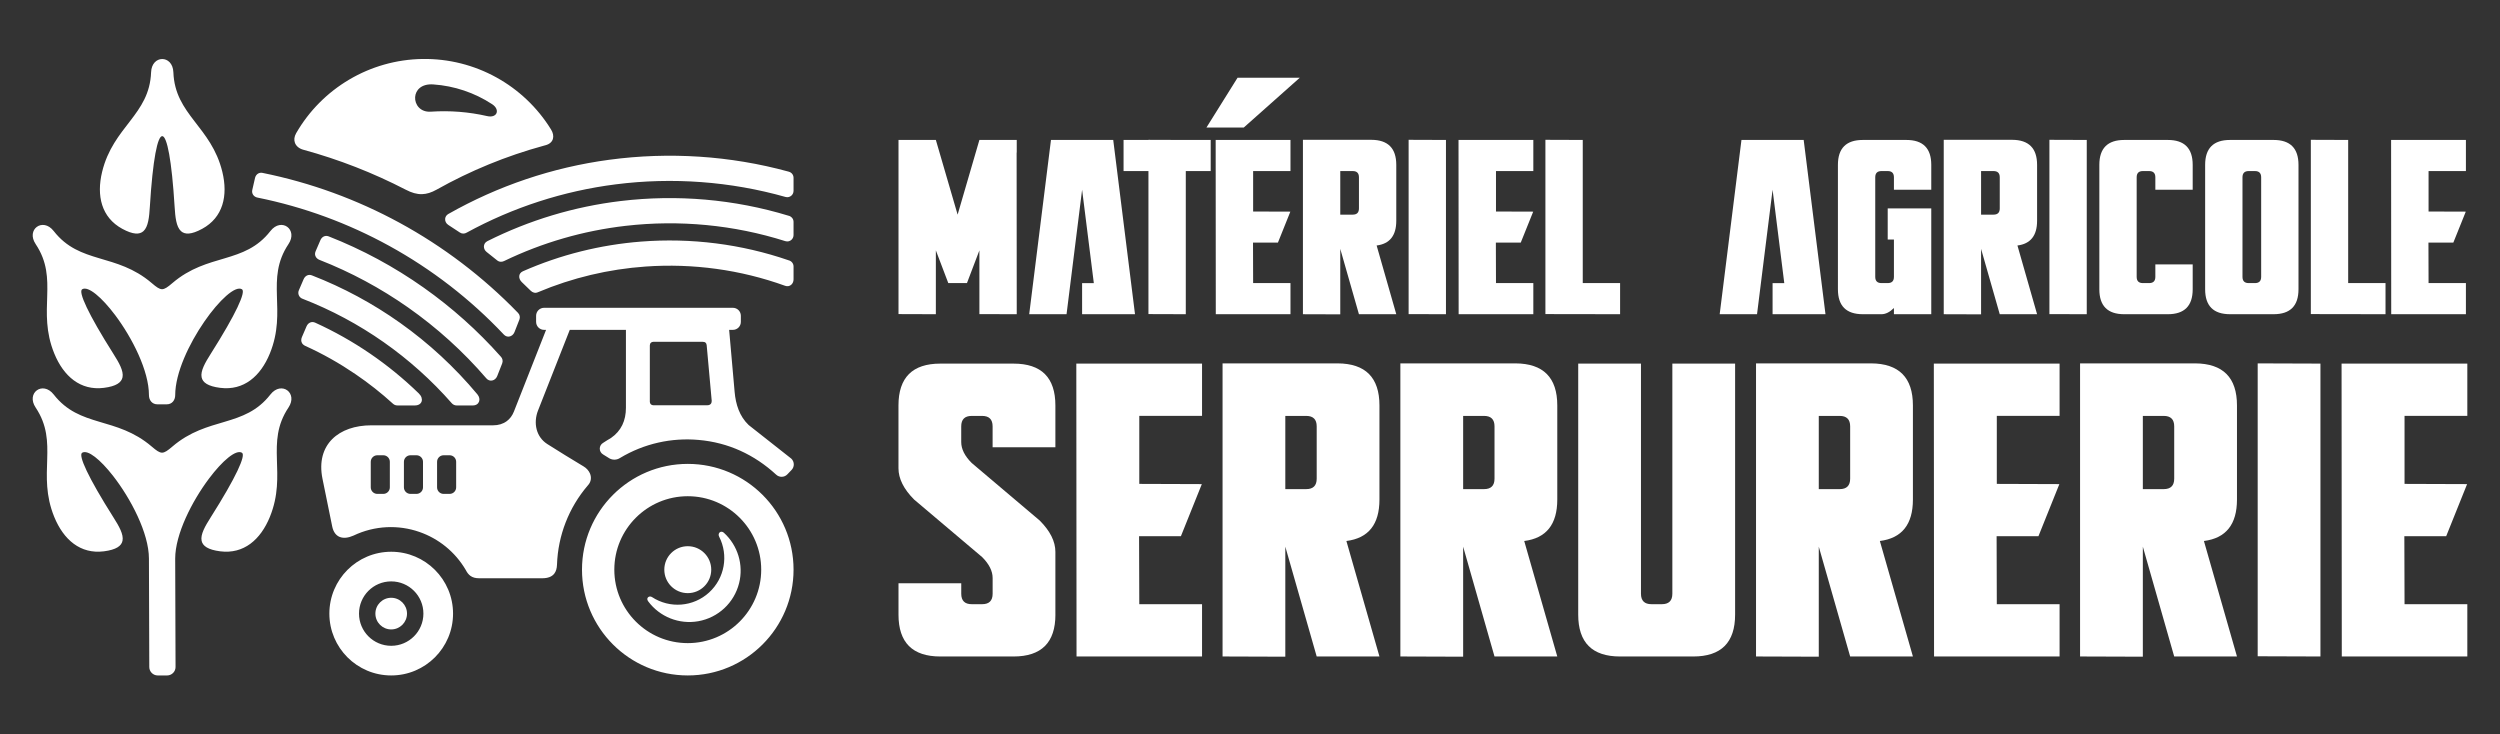 <?xml version="1.0" encoding="utf-8"?>
<!-- Generator: Adobe Illustrator 16.0.0, SVG Export Plug-In . SVG Version: 6.00 Build 0)  -->
<!DOCTYPE svg PUBLIC "-//W3C//DTD SVG 1.1//EN" "http://www.w3.org/Graphics/SVG/1.1/DTD/svg11.dtd">
<svg version="1.1" id="Calque_1" xmlns="http://www.w3.org/2000/svg" xmlns:xlink="http://www.w3.org/1999/xlink" x="0px" y="0px"
	 width="204.25px" height="60px" viewBox="0 0 204.25 60" enable-background="new 0 0 204.25 60" xml:space="preserve">
<rect x="0" y="0" width="204.25" height="60" fill="#333333" stroke="none"/>
<g>
	<path id="Logo" fill-rule="evenodd" clip-rule="evenodd" fill="#FFFFFF" d="M64.439,21.269c0.226,0.055,0.394,0.259,0.394,0.501
		v1.054c0,0.174-0.069,0.33-0.181,0.433c-0.127,0.117-0.31,0.164-0.509,0.092c-3.644-1.316-7.535-1.845-11.397-1.573
		c-3.018,0.212-5.986,0.915-8.785,2.094c-0.115,0.055-0.232,0.065-0.34,0.036c-0.097-0.024-0.188-0.079-0.266-0.157
		c-0.239-0.236-0.479-0.469-0.723-0.7c-0.153-0.146-0.229-0.334-0.209-0.507c0.018-0.157,0.115-0.3,0.304-0.383
		c3.064-1.349,6.324-2.161,9.647-2.421C56.45,19.419,60.573,19.935,64.439,21.269L64.439,21.269z M33.897,33.125H32.47
		c-0.131,0-0.26-0.045-0.358-0.135c-0.969-0.883-1.999-1.693-3.08-2.428c-1.291-0.879-2.654-1.65-4.08-2.297
		c-0.125-0.056-0.219-0.134-0.275-0.229c-0.082-0.14-0.088-0.313-0.011-0.495l0.378-0.88c0.061-0.142,0.164-0.252,0.291-0.309
		c0.121-0.054,0.263-0.058,0.409,0.007c1.568,0.711,3.071,1.559,4.489,2.528c1.418,0.969,2.752,2.06,3.987,3.259
		c0.219,0.213,0.287,0.455,0.229,0.645C34.389,32.986,34.196,33.125,33.897,33.125L33.897,33.125z M42.312,25.552
		c-2.854-2.942-6.114-5.416-9.669-7.352c-3.486-1.897-7.255-3.279-11.201-4.076c-0.132-0.026-0.253-0.003-0.354,0.056
		c-0.126,0.074-0.217,0.203-0.253,0.36l-0.224,0.983c-0.035,0.152,0,0.296,0.079,0.407c0.078,0.109,0.202,0.187,0.349,0.214
		c3.789,0.765,7.414,2.103,10.761,3.944c3.46,1.902,6.624,4.343,9.365,7.248c0.125,0.133,0.281,0.181,0.429,0.162
		c0.185-0.024,0.357-0.156,0.438-0.36l0.399-1.017C42.512,25.924,42.468,25.7,42.312,25.552L42.312,25.552z M40.914,29.134
		c-1.882-2.12-4.001-4.011-6.305-5.639c-2.402-1.697-5.007-3.105-7.758-4.184c-0.148-0.058-0.292-0.046-0.412,0.016
		c-0.113,0.059-0.206,0.162-0.262,0.294l-0.395,0.917c-0.073,0.17-0.053,0.333,0.03,0.463c0.065,0.103,0.17,0.185,0.299,0.235
		c2.562,1.004,4.984,2.31,7.222,3.879c2.357,1.653,4.51,3.599,6.402,5.798c0.133,0.154,0.306,0.207,0.468,0.176
		c0.176-0.031,0.338-0.16,0.416-0.357l0.411-1.046C41.106,29.489,41.054,29.273,40.914,29.134L40.914,29.134z M38.633,33.125
		c0.261,0,0.438-0.131,0.506-0.314c0.065-0.174,0.027-0.396-0.134-0.59c-1.849-2.215-3.971-4.178-6.311-5.839
		c-2.229-1.583-4.652-2.891-7.214-3.885c-0.15-0.058-0.29-0.045-0.408,0.015c-0.117,0.061-0.211,0.169-0.269,0.304l-0.389,0.904
		c-0.062,0.145-0.052,0.301,0.012,0.431c0.061,0.123,0.17,0.222,0.311,0.266c2.341,0.909,4.559,2.1,6.606,3.535
		c2.043,1.434,3.917,3.111,5.571,4.996c0.102,0.117,0.253,0.178,0.403,0.178H38.633L38.633,33.125z M64.409,14.017
		c0.102,0.018,0.192,0.065,0.263,0.134c0.099,0.094,0.161,0.227,0.161,0.373v1.06c0,0.163-0.07,0.307-0.18,0.402
		c-0.123,0.108-0.295,0.156-0.475,0.106c-4.492-1.272-9.24-1.622-13.872-1.031c-4.269,0.542-8.394,1.878-12.171,3.941
		c-0.086,0.055-0.187,0.083-0.288,0.082c-0.096-0.001-0.193-0.03-0.279-0.089c-0.312-0.211-0.626-0.416-0.943-0.619
		c-0.186-0.119-0.274-0.317-0.256-0.506c0.015-0.152,0.1-0.297,0.259-0.387c4.059-2.303,8.518-3.807,13.143-4.429
		C54.661,12.396,59.65,12.717,64.409,14.017L64.409,14.017z M64.423,17.624c-4.43-1.35-9.115-1.752-13.713-1.2
		c-3.798,0.456-7.473,1.563-10.891,3.278c-0.191,0.095-0.284,0.268-0.284,0.444c0,0.161,0.075,0.324,0.219,0.438
		c0.29,0.228,0.577,0.456,0.862,0.688c0.089,0.072,0.19,0.11,0.294,0.115c0.088,0.003,0.179-0.015,0.266-0.056
		c3.13-1.512,6.496-2.485,9.949-2.881c4.385-0.502,8.831-0.081,13.038,1.252c0.193,0.061,0.381,0.006,0.508-0.117
		c0.1-0.095,0.162-0.232,0.162-0.387v-1.07c0-0.133-0.05-0.254-0.134-0.346C64.628,17.704,64.531,17.646,64.423,17.624z
		 M9.263,42.262c0.455,0.717,0.851,1.4,0.746,1.918c-0.086,0.422-0.511,0.734-1.518,0.863c-1.925,0.246-3.299-0.953-4.058-2.807
		c-1.444-3.539,0.413-6.043-1.521-8.939c-0.398-0.594-0.259-1.141,0.091-1.402c0.358-0.268,0.935-0.238,1.384,0.336
		c2.142,2.746,5.104,1.768,8.008,4.252c0.39,0.334,0.62,0.498,0.844,0.5c0.225-0.002,0.455-0.166,0.845-0.5
		c2.904-2.484,5.867-1.506,8.008-4.252c0.449-0.574,1.026-0.604,1.384-0.336c0.35,0.262,0.489,0.809,0.092,1.402
		c-1.934,2.896-0.078,5.4-1.522,8.939c-0.758,1.854-2.132,3.053-4.057,2.807c-1.007-0.129-1.431-0.441-1.518-0.863
		c-0.105-0.518,0.292-1.201,0.746-1.918c2.078-3.283,2.886-5.07,2.55-5.273c-0.487-0.293-1.597,0.652-2.689,2.107
		c-1.396,1.859-2.765,4.551-2.765,6.543l0.029,8.859c0.001,0.377-0.313,0.686-0.686,0.686h-0.773c-0.374,0-0.686-0.309-0.686-0.686
		l-0.029-8.859c0-2.076-1.486-4.91-2.941-6.773c-1.035-1.322-2.054-2.154-2.514-1.877C6.378,37.191,7.186,38.979,9.263,42.262
		L9.263,42.262z M9.263,28.906c-2.077-3.282-2.885-5.071-2.549-5.273c0.487-0.294,1.602,0.657,2.698,2.117
		c1.394,1.859,2.757,4.544,2.757,6.533c0,0.41,0.256,0.75,0.686,0.75h0.773c0.43,0,0.686-0.342,0.686-0.75
		c0-1.809,1.127-4.192,2.379-6.007c1.207-1.75,2.531-2.972,3.075-2.643c0.336,0.203-0.472,1.991-2.55,5.273
		c-0.453,0.717-0.851,1.4-0.746,1.918c0.086,0.424,0.51,0.736,1.518,0.863c1.925,0.246,3.299-0.951,4.057-2.807
		c1.445-3.539-0.412-6.042,1.522-8.938c0.397-0.594,0.258-1.141-0.092-1.403c-0.358-0.268-0.935-0.24-1.384,0.337
		c-2.142,2.745-5.104,1.767-8.008,4.251c-0.39,0.333-0.62,0.498-0.845,0.5c-0.225-0.002-0.455-0.167-0.844-0.5
		c-2.904-2.484-5.866-1.506-8.008-4.251c-0.449-0.577-1.026-0.604-1.384-0.337c-0.351,0.262-0.489,0.809-0.091,1.403
		c1.934,2.896,0.077,5.399,1.521,8.938c0.758,1.856,2.133,3.053,4.058,2.807c1.007-0.127,1.431-0.439,1.518-0.863
		C10.114,30.307,9.717,29.623,9.263,28.906L9.263,28.906z M12.243,16.889c-0.052,0.847-0.131,1.634-0.519,1.992
		c-0.318,0.293-0.845,0.297-1.736-0.188c-1.705-0.929-2.117-2.705-1.645-4.651c0.902-3.715,3.873-4.657,4.001-8.136
		c0.026-0.716,0.459-1.077,0.896-1.084c0.447-0.008,0.898,0.353,0.925,1.084c0.128,3.479,3.099,4.421,4,8.136
		c0.473,1.947,0.06,3.724-1.644,4.651c-0.892,0.486-1.419,0.481-1.736,0.188c-0.389-0.358-0.466-1.145-0.519-1.992
		c-0.235-3.813-0.619-5.735-1.002-5.767C12.874,11.09,12.481,13.012,12.243,16.889z M30.824,37.195h0.494
		c0.292,0,0.532,0.24,0.532,0.533v2.09c0,0.293-0.24,0.533-0.532,0.533h-0.494c-0.293,0-0.533-0.24-0.533-0.533v-2.09
		C30.291,37.436,30.531,37.195,30.824,37.195L30.824,37.195z M52.956,49.129c0.944,1.27,2.528,1.902,4.095,1.625
		c1.626-0.289,2.932-1.506,3.333-3.107c0.379-1.506-0.107-3.088-1.244-4.123c-0.117-0.105-0.245-0.102-0.329-0.039
		c-0.092,0.07-0.135,0.213-0.059,0.357c0.784,1.523,0.458,3.396-0.818,4.563c-1.291,1.182-3.215,1.328-4.668,0.375
		c-0.105-0.07-0.231-0.057-0.309,0.008C52.875,48.857,52.846,48.982,52.956,49.129L52.956,49.129z M31.961,48.838
		c0.714,0,1.292,0.58,1.292,1.293c0,0.715-0.579,1.293-1.292,1.293c-0.713,0-1.292-0.578-1.292-1.293
		C30.669,49.418,31.248,48.838,31.961,48.838L31.961,48.838z M56.191,44.625c1.059,0,1.917,0.857,1.917,1.916
		c0,1.061-0.858,1.918-1.917,1.918c-1.059,0-1.917-0.857-1.917-1.918C54.274,45.482,55.132,44.625,56.191,44.625L56.191,44.625z
		 M31.961,45.078c-2.79,0-5.052,2.262-5.052,5.053s2.262,5.053,5.052,5.053c2.791,0,5.053-2.262,5.053-5.053
		S34.751,45.078,31.961,45.078L31.961,45.078z M31.961,47.5c-1.453,0-2.63,1.178-2.63,2.631s1.178,2.631,2.63,2.631
		c1.453,0,2.631-1.178,2.631-2.631S33.414,47.5,31.961,47.5L31.961,47.5z M56.191,37.9c4.773,0,8.642,3.869,8.642,8.641
		c0,4.773-3.869,8.643-8.642,8.643s-8.642-3.869-8.642-8.643C47.549,41.77,51.418,37.9,56.191,37.9L56.191,37.9z M56.191,40.541
		c3.313,0,6,2.688,6,6c0,3.314-2.687,6.002-6,6.002c-3.314,0-6.001-2.688-6.001-6.002C50.19,43.229,52.877,40.541,56.191,40.541
		L56.191,40.541z M36.241,37.195h0.495c0.293,0,0.532,0.24,0.532,0.533v2.09c0,0.293-0.239,0.533-0.532,0.533h-0.495
		c-0.293,0-0.532-0.24-0.532-0.533v-2.09C35.709,37.436,35.948,37.195,36.241,37.195L36.241,37.195z M33.533,37.195h0.494
		c0.292,0,0.532,0.24,0.532,0.533v2.09c0,0.293-0.24,0.533-0.532,0.533h-0.494c-0.293,0-0.533-0.24-0.533-0.533v-2.09
		C33,37.436,33.24,37.195,33.533,37.195L33.533,37.195z M57.418,27.927H53.37c-0.079,0-0.146,0.029-0.194,0.077
		c-0.055,0.053-0.085,0.132-0.085,0.219v4.609c0,0.076,0.032,0.146,0.082,0.197c0.051,0.051,0.121,0.08,0.198,0.08h4.419
		c0.116,0,0.211-0.035,0.274-0.104c0.054-0.059,0.084-0.141,0.084-0.246l-0.412-4.552c-0.008-0.096-0.04-0.164-0.091-0.21
		C57.591,27.949,57.514,27.927,57.418,27.927L57.418,27.927z M63.41,38.777c0.129,0.123,0.297,0.182,0.463,0.178
		s0.331-0.07,0.454-0.201l0.348-0.363c0.123-0.129,0.181-0.297,0.177-0.463c-0.004-0.166-0.071-0.332-0.199-0.455l-3.49-2.75
		c-0.377-0.361-0.641-0.783-0.821-1.244c-0.18-0.457-0.278-0.951-0.323-1.459l-0.448-5.07h0.308c0.179,0,0.341-0.074,0.459-0.191
		c0.117-0.118,0.19-0.281,0.19-0.46v-0.502c0-0.178-0.073-0.341-0.19-0.459c-0.118-0.117-0.281-0.191-0.459-0.191H44.45
		c-0.179,0-0.341,0.074-0.459,0.191c-0.117,0.118-0.191,0.281-0.191,0.459v0.502c0,0.179,0.074,0.342,0.191,0.46
		c0.118,0.117,0.281,0.191,0.459,0.191h0.164l-2.627,6.674c-0.132,0.336-0.331,0.598-0.582,0.783
		c-0.304,0.227-0.684,0.342-1.116,0.342h-9.953c-1.32,0-2.456,0.389-3.193,1.125c-0.743,0.744-1.082,1.842-0.794,3.25l0.792,3.887
		c0.094,0.461,0.315,0.734,0.605,0.854c0.319,0.131,0.721,0.078,1.134-0.107c1.747-0.834,3.676-0.893,5.383-0.299
		c1.548,0.537,2.915,1.609,3.799,3.125c0.103,0.205,0.224,0.355,0.368,0.461c0.19,0.139,0.423,0.199,0.716,0.199h5.148
		c0.469,0,0.792-0.127,0.986-0.373c0.145-0.182,0.217-0.432,0.227-0.744c0.08-2.377,0.966-4.656,2.513-6.461
		c0.289-0.305,0.314-0.674,0.176-0.992c-0.1-0.227-0.283-0.43-0.516-0.568c-0.599-0.352-2.396-1.459-2.979-1.836
		c-0.453-0.293-0.733-0.719-0.856-1.189c-0.129-0.494-0.086-1.041,0.113-1.545l2.591-6.584h4.589v6.369
		c0,0.512-0.094,0.988-0.297,1.406c-0.199,0.408-0.502,0.766-0.924,1.057c-0.216,0.125-0.43,0.256-0.638,0.395
		c-0.17,0.096-0.277,0.275-0.279,0.471c-0.002,0.197,0.102,0.377,0.271,0.477c0.355,0.221,0.533,0.33,0.533,0.33
		c0.265,0.141,0.585,0.127,0.838-0.033c1.986-1.197,4.244-1.68,6.439-1.482C59.5,36.154,61.63,37.141,63.41,38.777z M35.674,15.492
		L35.674,15.492c2.756-1.548,5.69-2.751,8.74-3.585l0,0l0.161-0.044c0.333-0.089,0.528-0.279,0.597-0.513
		c0.067-0.23,0.014-0.503-0.15-0.768c-2.227-3.615-6.208-5.83-10.509-5.764c-4.294,0.065-8.202,2.394-10.318,6.065
		c-0.162,0.284-0.184,0.562-0.096,0.792c0.1,0.264,0.343,0.466,0.684,0.559c2.896,0.79,5.7,1.885,8.366,3.263
		c0.479,0.251,0.905,0.376,1.33,0.365C34.863,15.853,35.249,15.731,35.674,15.492L35.674,15.492z M40.206,8.512
		c0.35,0.229,0.449,0.527,0.354,0.739c-0.091,0.202-0.36,0.325-0.758,0.234c-1.509-0.346-3.062-0.466-4.606-0.361
		c-0.856,0.058-1.318-0.583-1.28-1.191c0.036-0.565,0.503-1.104,1.486-1.036C37.115,7.015,38.77,7.572,40.206,8.512z"/>
	<g>
		<g>
			<path fill="#FFFFFF" d="M76.459,20.454v5.217l-3.051-0.01V11.434h3.051l1.779,6.102l1.779-6.102h3.051v1.017l-0.01,0.021
				l0.01,13.2l-3.051-0.01v-5.207L79,23.129h-1.525L76.459,20.454z"/>
			<path fill="#FFFFFF" d="M89.365,23.129l-0.957-7.627l-1.271,10.17h-3.051l1.779-14.238h5.086l1.779,14.238h-4.322v-2.542H89.365z
				"/>
			<path fill="#FFFFFF" d="M93.828,11.434v-0.01l3.051,0.01h2.035v2.542h-2.035v11.695l-3.051-0.01V13.976h-2.033v-2.542H93.828z"/>
			<path fill="#FFFFFF" d="M101.619,10.417h-3.051l2.541-4.068h5.086L101.619,10.417z M105.432,11.434v2.542h-3.051v3.305
				l3.041,0.01l-1.016,2.532h-2.035l0.01,3.305h3.051v2.542H99.33l-0.01-14.238H105.432z"/>
			<path fill="#FFFFFF" d="M109.5,20.332v5.35l-3.051-0.01V11.423h5.594c1.355,0.007,2.033,0.688,2.033,2.044v4.576
				c0,1.207-0.535,1.878-1.605,2.014l1.605,5.614h-3.051L109.5,20.332z M109.5,17.536h1.018c0.34,0,0.508-0.169,0.508-0.509v-2.542
				c0-0.339-0.168-0.509-0.508-0.509H109.5V17.536z"/>
			<path fill="#FFFFFF" d="M118.135,11.434v14.238l-3.051-0.01V11.423L118.135,11.434z"/>
			<path fill="#FFFFFF" d="M125.273,11.434v2.542h-3.051v3.305l3.041,0.01l-1.018,2.532h-2.033l0.01,3.305h3.051v2.542h-6.102
				l-0.01-14.238H125.273z"/>
			<path fill="#FFFFFF" d="M129.311,11.434v11.695h3.051v2.542l-6.102-0.01V11.423L129.311,11.434z"/>
			<path fill="#FFFFFF" d="M145.775,23.129l-0.955-7.627l-1.271,10.17h-3.051l1.779-14.238h5.084l1.781,14.238h-4.322v-2.542
				H145.775z"/>
			<path fill="#FFFFFF" d="M154.734,25.163c-0.338,0.339-0.678,0.508-1.016,0.508h-1.525c-1.357,0-2.035-0.678-2.035-2.034V13.468
				c0-1.356,0.678-2.034,2.035-2.034h3.559c1.355,0,2.033,0.678,2.033,2.034v2.034h-3.051v-1.017c0-0.339-0.168-0.509-0.508-0.509
				h-0.508c-0.34,0-0.51,0.169-0.51,0.509v8.136c0,0.339,0.17,0.508,0.51,0.508h0.508c0.34,0,0.508-0.169,0.508-0.508v-3.051h-0.508
				v-2.542h3.559v8.645h-3.051V25.163z"/>
			<path fill="#FFFFFF" d="M161.854,20.332v5.35l-3.051-0.01V11.423h5.594c1.355,0.007,2.033,0.688,2.033,2.044v4.576
				c0,1.207-0.535,1.878-1.605,2.014l1.605,5.614h-3.051L161.854,20.332z M161.854,17.536h1.018c0.34,0,0.508-0.169,0.508-0.509
				v-2.542c0-0.339-0.168-0.509-0.508-0.509h-1.018V17.536z"/>
			<path fill="#FFFFFF" d="M170.488,11.434v14.238l-3.051-0.01V11.423L170.488,11.434z"/>
			<path fill="#FFFFFF" d="M176.092,21.604h3.051v2.034c0,1.356-0.678,2.034-2.033,2.034h-3.561c-1.355,0-2.033-0.678-2.033-2.034
				V13.468c0-1.356,0.678-2.034,2.033-2.034h3.561c1.355,0,2.033,0.678,2.033,2.034v2.034h-3.051v-1.017
				c0-0.339-0.17-0.509-0.508-0.509h-0.51c-0.338,0-0.508,0.169-0.508,0.509v8.136c0,0.339,0.17,0.508,0.508,0.508h0.51
				c0.338,0,0.508-0.169,0.508-0.508V21.604z"/>
			<path fill="#FFFFFF" d="M182.193,11.434h3.561c1.355,0,2.033,0.678,2.033,2.034v10.169c0,1.356-0.678,2.034-2.033,2.034h-3.561
				c-1.355,0-2.033-0.678-2.033-2.034V13.468C180.16,12.112,180.838,11.434,182.193,11.434z M183.211,14.485v8.136
				c0,0.339,0.17,0.508,0.508,0.508h0.51c0.338,0,0.508-0.169,0.508-0.508v-8.136c0-0.339-0.17-0.509-0.508-0.509h-0.51
				C183.381,13.976,183.211,14.146,183.211,14.485z"/>
			<path fill="#FFFFFF" d="M191.846,11.434v11.695h3.051v2.542l-6.102-0.01V11.423L191.846,11.434z"/>
			<path fill="#FFFFFF" d="M201.465,11.434v2.542h-3.051v3.305l3.041,0.01l-1.018,2.532h-2.033l0.01,3.305h3.051v2.542h-6.102
				l-0.01-14.238H201.465z"/>
		</g>
		<g>
			<path fill="#FFFFFF" d="M86.227,50.217c0,2.279-1.141,3.418-3.42,3.418h-5.982c-2.279,0-3.418-1.139-3.418-3.418v-2.564h5.127
				v0.855c0,0.568,0.285,0.854,0.855,0.854h0.855c0.568,0,0.854-0.285,0.854-0.854v-1.283c0-0.568-0.285-1.139-0.854-1.709
				l-5.557-4.699c-0.854-0.855-1.282-1.711-1.282-2.564v-5.127c0-2.279,1.139-3.419,3.418-3.419h5.982c2.279,0,3.42,1.14,3.42,3.419
				v3.418h-5.129v-1.709c0-0.57-0.285-0.855-0.854-0.855h-0.855c-0.57,0-0.855,0.285-0.855,0.855v1.281
				c0,0.57,0.285,1.139,0.855,1.709l5.555,4.701c0.855,0.854,1.283,1.709,1.283,2.563V50.217z"/>
			<path fill="#FFFFFF" d="M98.207,29.706v4.273H93.08v5.555l5.109,0.018l-1.709,4.256h-3.418l0.018,5.555h5.127v4.273H87.953
				l-0.018-23.929H98.207z"/>
			<path fill="#FFFFFF" d="M105.01,44.662v8.99l-5.127-0.018V29.688h9.4c2.279,0.011,3.418,1.157,3.418,3.437v7.691
				c0,2.027-0.9,3.156-2.701,3.383l2.701,9.436h-5.127L105.01,44.662z M105.01,39.961h1.709c0.57,0,0.855-0.285,0.855-0.855v-4.271
				c0-0.57-0.285-0.855-0.855-0.855h-1.709V39.961z"/>
			<path fill="#FFFFFF" d="M119.539,44.662v8.99l-5.129-0.018V29.688h9.4c2.279,0.011,3.42,1.157,3.42,3.437v7.691
				c0,2.027-0.9,3.156-2.701,3.383l2.701,9.436h-5.129L119.539,44.662z M119.539,39.961h1.709c0.568,0,0.854-0.285,0.854-0.855
				v-4.271c0-0.57-0.285-0.855-0.854-0.855h-1.709V39.961z"/>
			<path fill="#FFFFFF" d="M136.631,29.706h5.127v20.511c0,2.279-1.139,3.418-3.418,3.418h-5.982c-2.279,0-3.418-1.139-3.418-3.418
				V29.706h5.127v18.802c0,0.568,0.285,0.854,0.855,0.854h0.854c0.57,0,0.855-0.285,0.855-0.854V29.706z"/>
			<path fill="#FFFFFF" d="M148.594,44.662v8.99l-5.127-0.018V29.688h9.4c2.279,0.011,3.418,1.157,3.418,3.437v7.691
				c0,2.027-0.9,3.156-2.701,3.383l2.701,9.436h-5.127L148.594,44.662z M148.594,39.961h1.709c0.57,0,0.855-0.285,0.855-0.855
				v-4.271c0-0.57-0.285-0.855-0.855-0.855h-1.709V39.961z"/>
			<path fill="#FFFFFF" d="M168.268,29.706v4.273h-5.129v5.555l5.111,0.018l-1.709,4.256h-3.418l0.016,5.555h5.129v4.273h-10.256
				l-0.018-23.929H168.268z"/>
			<path fill="#FFFFFF" d="M175.07,44.662v8.99l-5.129-0.018V29.688h9.4c2.279,0.011,3.42,1.157,3.42,3.437v7.691
				c0,2.027-0.9,3.156-2.701,3.383l2.701,9.436h-5.129L175.07,44.662z M175.07,39.961h1.709c0.568,0,0.854-0.285,0.854-0.855v-4.271
				c0-0.57-0.285-0.855-0.854-0.855h-1.709V39.961z"/>
			<path fill="#FFFFFF" d="M189.58,29.706v23.929l-5.127-0.018V29.688L189.58,29.706z"/>
			<path fill="#FFFFFF" d="M201.58,29.706v4.273h-5.129v5.555l5.111,0.018l-1.709,4.256h-3.418l0.016,5.555h5.129v4.273h-10.256
				l-0.018-23.929H201.58z"/>
		</g>
	</g>
</g>
</svg>

